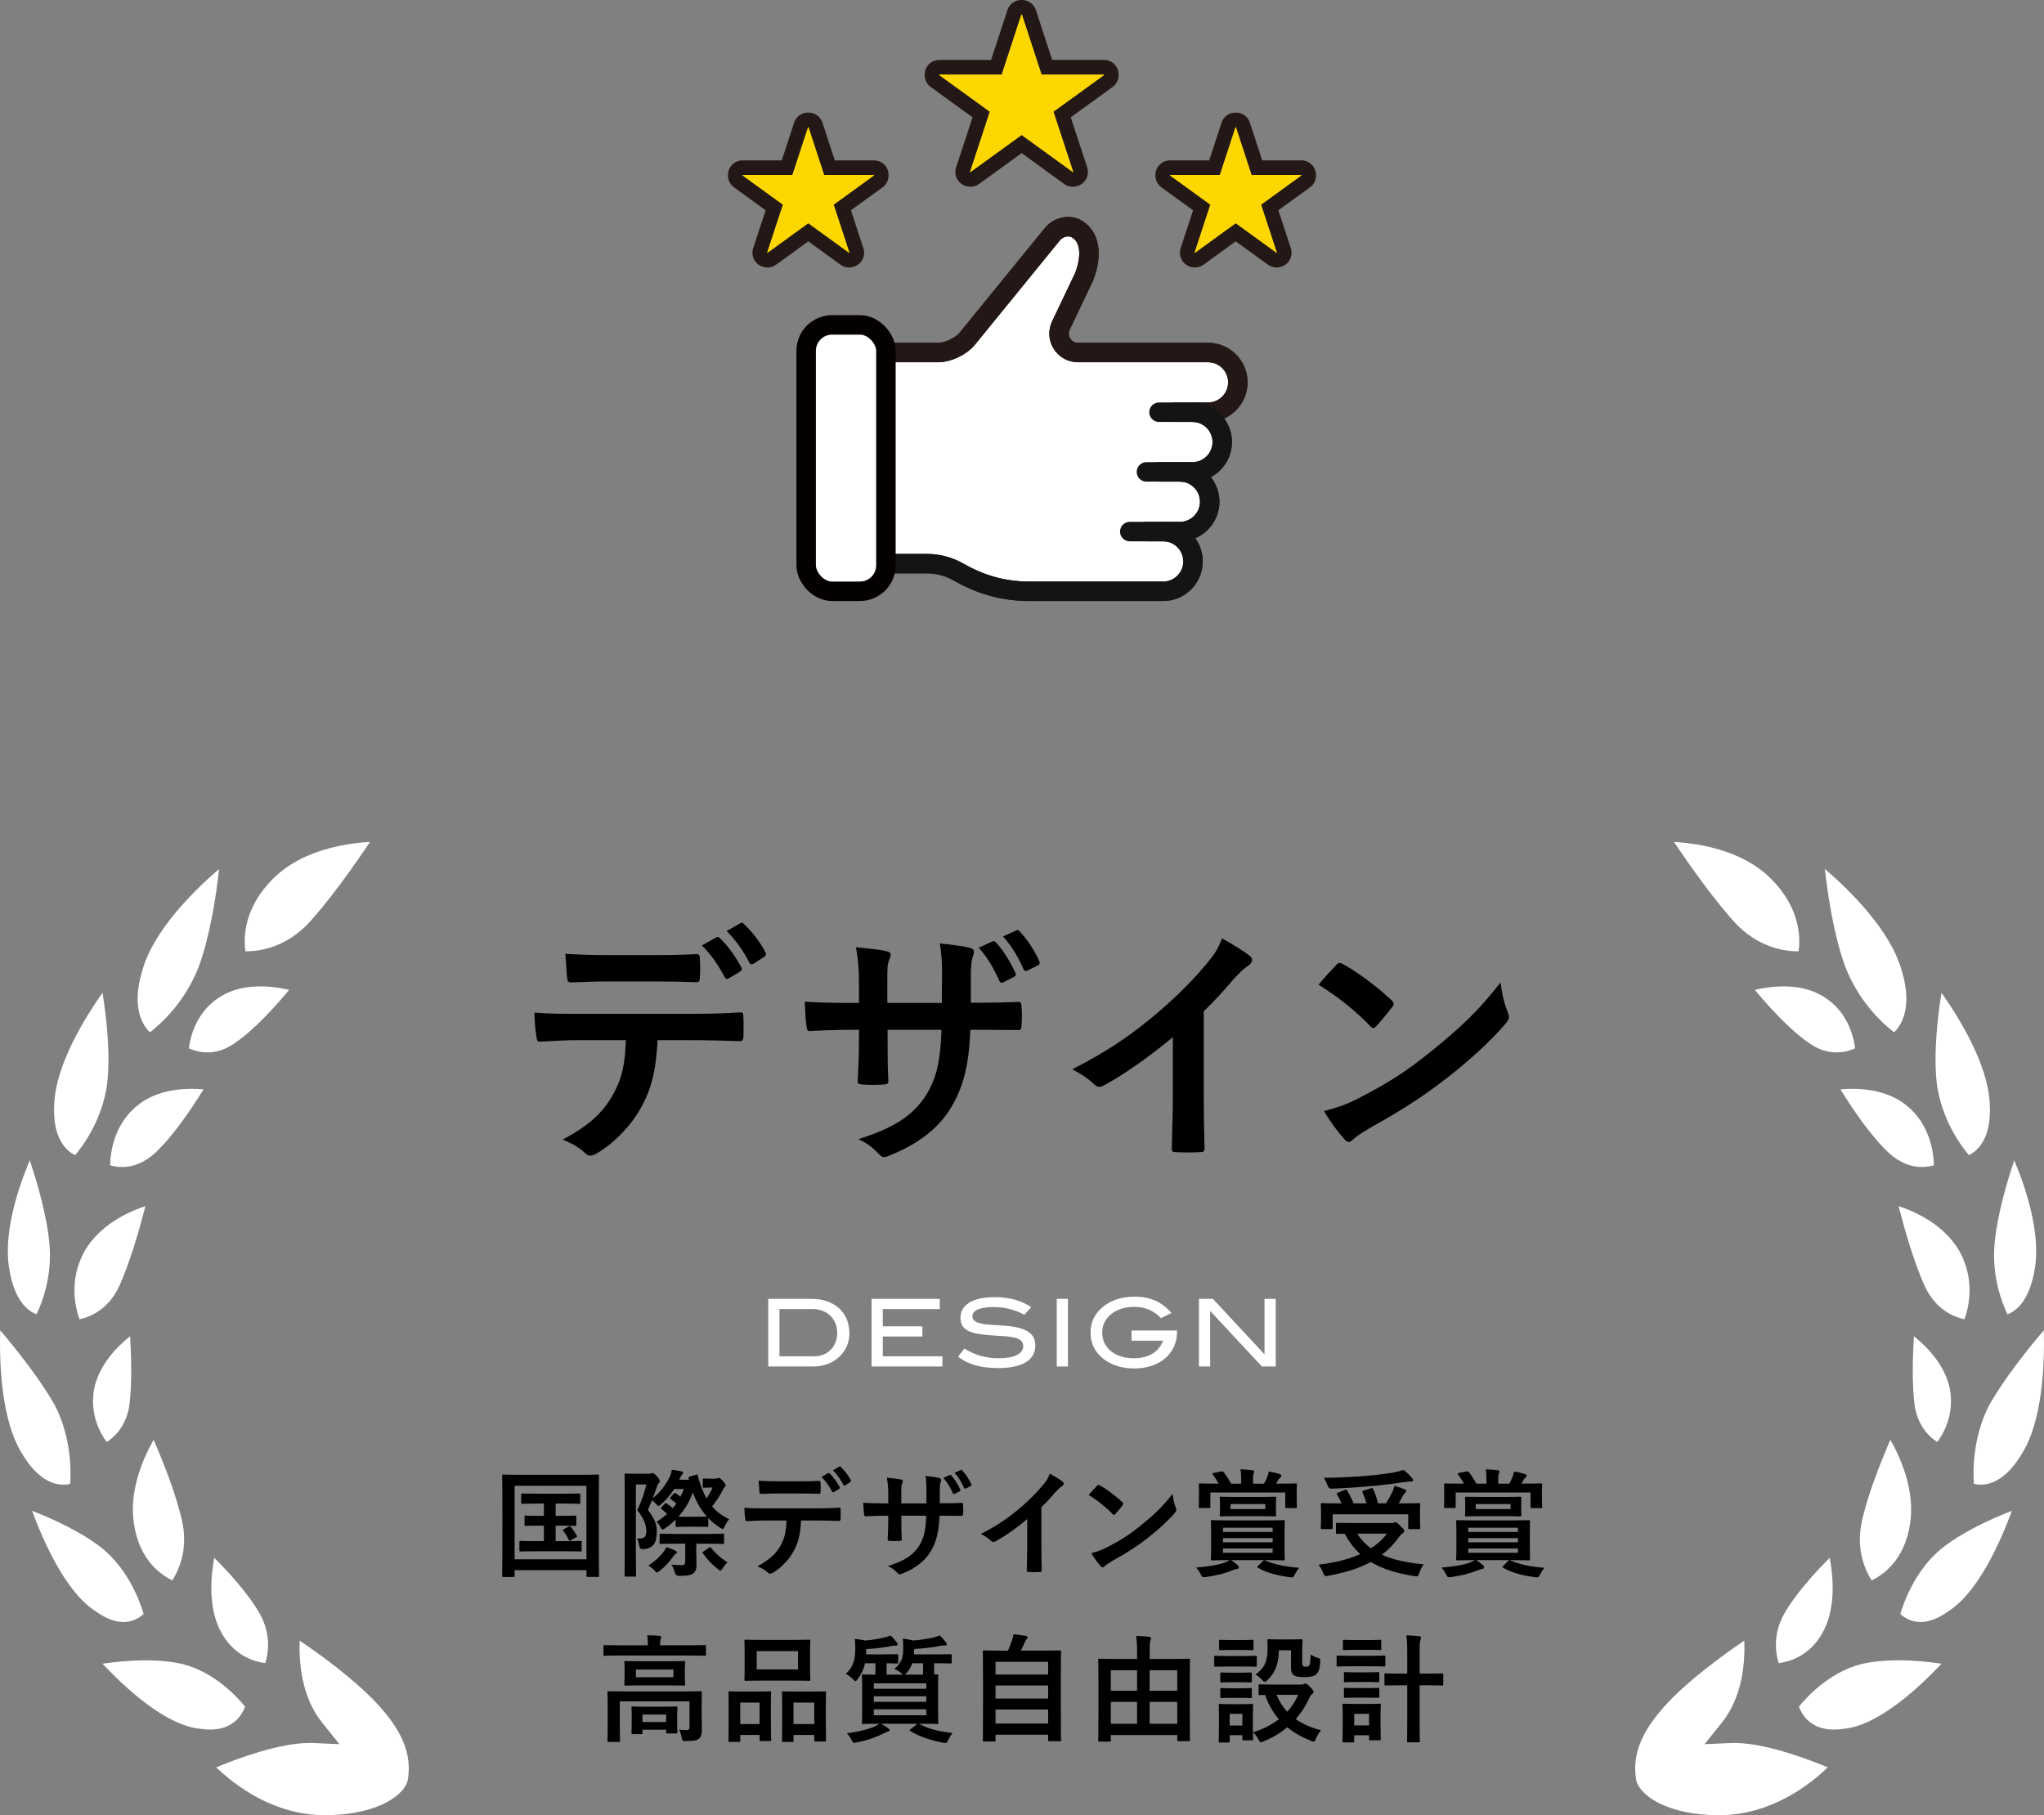 <?xml version="1.0" encoding="UTF-8"?><svg id="b" xmlns="http://www.w3.org/2000/svg" viewBox="0 0 420 373"><rect x="0" y="0" width="420" height="373" fill="#808080" stroke="none"/><defs><style>.d,.e,.f,.g{fill:#fff;}.d,.g,.h,.i{stroke-linecap:round;stroke-width:4px;}.d,.h{stroke:#231815;}.d,.h,.i{stroke-miterlimit:10;}.j{fill:#231815;}.f,.k{opacity:0;}.g{stroke:#040000;stroke-linejoin:round;}.l{fill:gold;}.h,.i{fill:none;}.i{stroke:#141414;}</style></defs><g id="c"><g class="k"><rect class="l" x="0" y="3" width="420" height="370" rx="30" ry="30"/></g><rect class="f" x="150" y="3" width="120" height="120"/><path class="d" d="M173.71,115.825h16.739c2.091,0,4.155.486,6.008,1.453.532.278,1.081.577,1.631.88,4.093,2.194,8.664,3.342,13.308,3.342h27.612c3.387,0,6.133-2.746,6.133-6.133,0-3.387-2.746-6.133-6.133-6.133h3.428c3.387,0,6.133-2.745,6.133-6.133s-2.746-6.133-6.133-6.133h2.577c3.387,0,6.133-2.745,6.133-6.132,0-3.387-2.746-6.133-6.133-6.133h3.207c3.387,0,6.133-2.745,6.133-6.133,0-3.387-2.745-6.133-6.133-6.133h-26.722c-2.912,0-4.787-3.088-3.444-5.672l.013-.026-.013.026,4.715-9.913c1.297-3.297,1.814-7.928-1.616-9.857h0c-1.512-.85-3.709-.345-4.908,1.126l-17.503,21.49c-1.266,1.555-3.942,2.826-5.947,2.826h-19.086"/><path class="h" d="M241.357,84.704h6.863c3.387,0,6.133-2.746,6.133-6.133h0c0-3.387-2.746-6.133-6.133-6.133h-26.722c-2.912,0-4.787-3.088-3.444-5.672l.014-.026-.014.026,4.715-9.913c1.298-3.298,1.814-7.929-1.615-9.857h-0c-1.511-.85-3.709-.345-4.908,1.127l-17.503,21.49c-1.266,1.554-3.942,2.826-5.947,2.826h-8.586"/><path class="i" d="M184.21,115.825h6.239c2.091,0,4.155.486,6.008,1.453.533.278,1.08.577,1.631.88,4.093,2.194,8.664,3.342,13.308,3.342h27.612c3.387,0,6.133-2.746,6.133-6.133h0c0-3.387-2.746-6.133-6.133-6.133h-6.863"/><path class="i" d="M238.15,96.969h6.863c3.387,0,6.133-2.745,6.133-6.132h0c0-3.387-2.746-6.133-6.133-6.133h-6.863"/><path class="i" d="M235.573,109.234h6.863c3.387,0,6.133-2.746,6.133-6.133h0c0-3.387-2.746-6.133-6.133-6.133h-6.863"/><rect class="g" x="165.647" y="66.763" width="16.391" height="54.737" rx="5.328" ry="5.328"/><path class="l" d="M199.416,36.879c-.168,0-.337-.028-.5-.086l-.11-.039c-.769-.272-1.179-1.107-.925-1.882l3.725-11.339-9.479-6.864c-.39-.282-.62-.733-.62-1.215v-.146c0-.828.671-1.5,1.5-1.5h11.732l3.69-11.275c.202-.616.777-1.033,1.426-1.033h.146c.648,0,1.224.417,1.426,1.033l3.691,11.275h11.732c.829,0,1.5.672,1.5,1.5v.146c0,.481-.23.933-.62,1.215l-9.479,6.864,3.724,11.339c.253.771-.154,1.605-.919,1.88l-.109.039c-.165.059-.336.088-.506.088-.312,0-.621-.098-.88-.285l-9.632-6.982-9.631,6.982c-.259.188-.568.285-.88.285Z"/><path class="j" d="M210,3l4.029,12.308h12.819v.146l-10.365,7.506,4.065,12.379-.109.039-10.513-7.62-10.511,7.62-.11-.039,4.066-12.379-10.366-7.506v-.146h12.819l4.029-12.308h.146M210,0h-.146c-1.297,0-2.448.834-2.851,2.067l-3.352,10.241h-10.645c-1.657,0-3,1.343-3,3v.146c0,.962.461,1.866,1.241,2.43l8.592,6.221-3.383,10.298c-.509,1.551.315,3.224,1.855,3.766l.11.039c.324.114.661.17.995.17.624,0,1.242-.195,1.761-.571l8.75-6.343,8.752,6.344c.519.376,1.137.571,1.761.571.339,0,.679-.057,1.007-.174l.109-.039c1.533-.547,2.351-2.216,1.843-3.762l-3.382-10.298,8.591-6.222c.779-.564,1.24-1.468,1.24-2.43v-.146c0-1.657-1.343-3-3-3h-10.645l-3.352-10.241c-.404-1.233-1.554-2.067-2.851-2.067h0Z"/><path class="l" d="M157.7,53.469c-.169,0-.339-.028-.502-.087-.767-.272-1.265-1.139-1.011-1.912l2.902-8.836-7.383-5.347c-.39-.282-.62-.733-.62-1.215v-.116c0-.828.671-1.5,1.5-1.5h9.14l2.876-8.786c.202-.616.777-1.033,1.426-1.033h.117c.648,0,1.224.417,1.426,1.033l2.876,8.786h9.14c.829,0,1.5.672,1.5,1.5v.116c0,.48-.23.933-.62,1.215l-7.382,5.347,2.901,8.836c.253.771-.153,1.604-.918,1.879-.18.065-.38.099-.582.099-.322,0-.646-.085-.893-.264l-7.506-5.441-7.505,5.441c-.259.188-.568.285-.88.285Z"/><path class="j" d="M166.144,26.137l3.214,9.819h10.227v.117l-8.269,5.989,3.243,9.876-.087.031-8.387-6.079-8.386,6.079-.088-.031,3.244-9.876-8.27-5.989v-.117h10.227l3.214-9.819h.117M166.144,23.137h-.117c-1.297,0-2.448.834-2.851,2.067l-2.538,7.753h-8.053c-1.657,0-3,1.343-3,3v.117c0,.962.461,1.866,1.241,2.43l6.496,4.704-2.56,7.795c-.51,1.552.316,3.227,1.858,3.767l.088.031c.323.114.659.169.992.169.624,0,1.242-.195,1.761-.571l6.625-4.803,6.626,4.803c.519.376,1.137.571,1.761.571.338,0,.678-.057,1.005-.174l.087-.031c1.534-.546,2.353-2.215,1.845-3.763l-2.56-7.795,6.495-4.704c.779-.564,1.24-1.468,1.24-2.43v-.117c0-1.657-1.343-3-3-3h-8.053l-2.538-7.753c-.404-1.233-1.554-2.067-2.851-2.067h0Z"/><path class="l" d="M245.529,53.469c-.168,0-.337-.028-.5-.086-.769-.271-1.268-1.139-1.014-1.913l2.902-8.836-7.383-5.347c-.39-.282-.62-.733-.62-1.215v-.116c0-.828.671-1.5,1.5-1.5h9.14l2.876-8.786c.202-.616.777-1.033,1.426-1.033h.117c.648,0,1.224.417,1.426,1.033l2.876,8.786h9.14c.829,0,1.5.672,1.5,1.5v.116c0,.48-.23.933-.62,1.215l-7.382,5.347,2.901,8.836c.253.771-.153,1.604-.918,1.879-.18.065-.38.099-.582.099-.322,0-.646-.085-.893-.264l-7.506-5.441-7.505,5.441c-.259.188-.568.285-.88.285Z"/><path class="j" d="M253.973,26.137l3.214,9.819h10.227v.117l-8.269,5.989,3.243,9.876-.087.031-8.387-6.079-8.386,6.079-.088-.031,3.244-9.876-8.27-5.989v-.117h10.227l3.214-9.819h.117M253.973,23.137h-.117c-1.297,0-2.448.834-2.851,2.067l-2.538,7.753h-8.053c-1.657,0-3,1.343-3,3v.117c0,.962.461,1.866,1.241,2.43l6.496,4.704-2.56,7.795c-.51,1.552.316,3.226,1.857,3.767l.088.031c.323.114.659.169.993.169.624,0,1.242-.195,1.761-.571l6.625-4.803,6.626,4.803c.519.376,1.137.571,1.761.571.338,0,.678-.057,1.005-.173l.087-.031c1.534-.545,2.353-2.215,1.845-3.763l-2.56-7.795,6.495-4.704c.779-.564,1.24-1.468,1.24-2.43v-.117c0-1.657-1.343-3-3-3h-8.053l-2.538-7.753c-.404-1.233-1.554-2.067-2.851-2.067h0Z"/><path d="M135.117,213.743c-.312,5.825-1.045,9.312-3.076,13.267-2.08,4.058-5.83,7.856-9.15,9.834-.576.366-1.094.625-1.562.625-.371,0-.732-.156-1.094-.518-1.045-1.045-2.812-2.085-4.629-2.759,5.098-2.759,8.164-5.308,10.352-9.263,1.924-3.433,2.441-6.245,2.656-11.187h-9.893c-2.598,0-5.146.156-7.803.312-.469.049-.625-.312-.684-.991-.254-1.455-.41-3.433-.41-4.995,2.91.264,5.83.264,8.848.264h23.359c4.062,0,7.08-.107,10.146-.312.518,0,.576.312.576,1.04.049.674.049,3.33,0,4.004,0,.679-.312.884-.781.884-2.705-.103-6.299-.205-9.883-.205h-6.973ZM124.805,201.673c-2.383,0-4.473.103-7.383.205-.684,0-.84-.259-.879-.884-.156-1.25-.215-3.12-.371-4.995,3.643.21,6.299.259,8.633.259h9.58c2.92,0,6.191-.049,8.799-.205.508,0,.625.312.625.986.098,1.25.098,2.549,0,3.799,0,.728-.117.991-.684.991-2.812-.107-5.879-.156-8.74-.156h-9.58ZM147.188,192.615c.254-.156.469-.103.723.156,1.514,1.406,3.184,3.696,4.424,6.04.156.308.156.571-.264.83l-2.334,1.406c-.361.205-.625.103-.83-.264-1.357-2.549-2.812-4.683-4.688-6.504l2.969-1.665ZM152.129,189.705c.312-.21.469-.107.723.156,1.777,1.665,3.438,3.901,4.434,5.825.156.312.195.625-.273.938l-2.178,1.406c-.469.259-.732.049-.889-.264-1.191-2.339-2.656-4.473-4.629-6.45l2.812-1.611Z"/><path d="M201.318,206.043c2.549,0,5.459-.054,7.861-.156.625-.054.664.259.723.83.098,1.304.098,2.812,0,4.111-.059.679-.156.884-.879.835-1.777,0-4.941-.054-7.5-.054h-2.129c-.312,7.441-1.465,11.812-4.004,16.025-2.607,4.321-6.816,7.441-12.285,9.678-.723.312-1.143.469-1.455.469s-.576-.156-.986-.571c-1.562-1.611-2.559-2.344-4.316-3.125,7.383-2.285,11.387-4.941,14.043-9.209,2.031-3.33,2.861-6.919,3.066-13.267h-11.074v1.875c0,3.066,0,5.879.156,8.638.049.571-.312.674-.889.728-1.357.103-3.076.103-4.482,0-.664-.054-.977-.156-.928-.728.146-2.71.264-5.259.264-8.535v-1.978h-1.562c-2.812,0-6.973.156-8.594.259-.41,0-.566-.312-.625-.986-.205-1.094-.254-2.915-.361-5.049,2.188.156,5.576.259,9.58.259h1.562v-3.794c0-3.33-.117-4.634-.625-7.651,2.695.259,5.254.522,6.348.835.566.103.781.361.781.728,0,.312-.156.674-.312,1.089-.371.938-.371,1.46-.371,5v3.794h11.191l.049-5.098c.049-2.915-.107-5.308-.469-7.129,1.982.21,4.834.522,6.084.884.732.156.938.42.938.835,0,.205-.049.518-.205.938-.361.986-.42,2.339-.42,4.575v4.946h1.826ZM203.926,193.45c.254-.103.469-.103.723.21,1.406,1.509,2.91,3.848,4.004,6.294.156.366.107.571-.312.781l-2.129,1.094c-.42.205-.684.103-.889-.312-1.143-2.603-2.441-4.79-4.209-6.768l2.812-1.299ZM208.809,191.214c.312-.156.469-.107.732.205,1.66,1.772,3.174,4.111,4.004,6.089.156.312.156.679-.312.884l-2.08,1.04c-.469.21-.684.054-.84-.259-1.035-2.446-2.383-4.683-4.209-6.763l2.705-1.196Z"/><path d="M247.344,225.032c0,3.594.049,6.66.156,10.825.049.674-.215.884-.781.884-1.67.103-3.545.103-5.215,0-.566,0-.771-.21-.723-.835.059-3.745.215-7.124.215-10.664v-12.124c-4.59,3.853-10.156,7.803-14.316,9.99-.254.156-.518.21-.781.21-.41,0-.723-.156-1.094-.522-1.191-1.196-2.91-2.236-4.473-3.071,7.188-3.691,11.602-6.709,16.387-10.664,4.121-3.384,7.861-7.026,11.094-10.874,1.758-2.085,2.441-3.125,3.271-5.361,2.344,1.299,4.639,2.705,5.771,3.643.312.21.42.522.42.781,0,.415-.312.884-.732,1.143-.879.576-1.719,1.353-3.115,2.861-2.031,2.446-3.955,4.478-6.084,6.558v17.222Z"/><path d="M274.57,198.289c.205-.259.469-.415.723-.415.215,0,.42.103.684.259,2.656,1.406,6.973,4.58,9.941,7.388.312.312.469.522.469.728,0,.21-.107.42-.312.679-.781,1.04-2.5,3.12-3.232,3.901-.264.259-.42.415-.625.415s-.42-.156-.674-.415c-3.125-3.228-6.875-6.191-10.615-8.481,1.143-1.406,2.646-3.018,3.643-4.058ZM279.102,225.711c6.348-3.281,9.727-5.464,14.98-9.678,6.348-5.151,9.834-8.481,14.258-14.155.312,2.603.781,4.37,1.455,6.089.156.366.264.679.264.991,0,.464-.264.884-.84,1.558-2.754,3.228-7.227,7.388-11.963,11.03-4.316,3.384-8.691,6.299-15.713,10.2-2.344,1.406-3.018,1.924-3.486,2.393-.312.312-.625.522-.938.522-.264,0-.576-.21-.889-.576-1.299-1.455-2.91-3.589-4.16-5.771,2.656-.732,4.268-1.196,7.031-2.603Z"/><path d="M103.447,324.06c-.244,0-.264-.02-.264-.264,0-.166.049-1.772.049-9.199v-4.766c0-4.741-.049-6.421-.049-6.562,0-.239.02-.264.264-.264.166,0,.957.049,3.193.049h13.008c2.227,0,3.008-.049,3.184-.049.234,0,.254.024.254.264,0,.142-.039,1.821-.039,5.747v5.562c0,7.422.039,9.053.039,9.199,0,.239-.02.264-.254.264h-2.07c-.234,0-.254-.024-.254-.264v-1.128h-14.766v1.147c0,.244-.02.264-.254.264h-2.041ZM105.742,320.423h14.766v-15.117h-14.766v15.117ZM115.43,311.487c1.914,0,2.578-.049,2.734-.049.234,0,.254.024.254.264v1.582c0,.239-.02.264-.254.264-.156,0-.82-.049-2.734-.049h-1.25v3.184h1.963c2.236,0,2.949-.049,3.096-.049.254,0,.283.024.283.264v1.655c0,.239-.029.264-.283.264-.146,0-.859-.049-3.096-.049h-6.035c-2.227,0-2.939.049-3.096.049-.254,0-.283-.024-.283-.264v-1.655c0-.239.029-.264.283-.264.156,0,.869.049,3.096.049h1.65v-3.184h-.938c-1.953,0-2.627.049-2.773.049-.234,0-.264-.024-.264-.264v-1.582c0-.239.029-.264.264-.264.146,0,.82.049,2.773.049h.938v-2.52h-1.387c-2.158,0-2.9.049-3.047.049-.215,0-.234-.024-.234-.264v-1.602c0-.239.02-.264.234-.264.146,0,.889.044,3.047.044h5.557c2.178,0,2.92-.044,3.066-.044.215,0,.244.024.244.264v1.602c0,.239-.029.264-.244.264-.146,0-.889-.049-3.066-.049h-1.748v2.52h1.25ZM116.865,313.689c.244-.122.283-.073.479.142.43.503.762.986,1.172,1.729.098.19.098.239-.195.381l-1.025.552c-.312.166-.361.098-.479-.166-.234-.552-.693-1.318-1.104-1.772-.166-.195-.068-.22.186-.361l.967-.503Z"/><path d="M146.953,303.845c.215,0,.381-.049.43-.073.117-.049.195-.073.312-.073.195,0,.381.122.811.601.498.527.596.742.596.884,0,.146-.098.288-.215.41-.156.166-.332.479-.498.835-.596,1.128-1.27,2.134-2.061,3.115.957,1.128,2.09,1.943,3.496,2.637-.352.43-.664.933-.908,1.46-.186.386-.264.552-.41.552-.117,0-.283-.098-.547-.264-.908-.576-1.709-1.245-2.422-1.987v1.558c0,.239-.029.264-.264.264-.137,0-.547-.049-2.061-.049h-2.061c-1.484,0-1.914.049-2.061.049-.244,0-.264-.024-.264-.264v-1.245c-.664.645-1.367,1.245-2.129,1.772-.264.166-.43.264-.547.264-.156,0-.244-.146-.391-.41-.264-.552-.547-.884-.859-1.147.811-.527,1.533-1.079,2.178-1.655-.342-.332-.713-.645-1.143-.981-.225-.142-.195-.19.02-.43l.625-.625c.215-.239.254-.239.469-.073.459.312.82.601,1.201.938.264-.288.479-.625.723-.938-.381-.332-.723-.62-1.123-.933-.117-.073-.176-.117-.176-.19s.078-.146.195-.264l.547-.649c.117-.117.176-.166.244-.166s.146.049.244.122c.332.215.625.43.898.669.273-.503.508-1.006.723-1.582h-1.992c-.762,1.177-1.67,2.251-2.695,3.14-.273.215-.41.337-.527.337-.146,0-.273-.146-.527-.459-.215-.239-.557-.503-.82-.693l-.82,1.963c1.445,1.968,1.826,2.949,1.826,4.531,0,2.3-.791,3.398-2.783,3.545q-.742.049-.83-.742c-.098-.625-.264-1.152-.479-1.465,1.436.073,1.934-.215,1.934-1.484,0-1.196-.449-2.539-1.865-4.336.986-2.109,1.436-3.398,1.865-5.269h-2.148v13.535c0,3.281.039,5.005.039,5.127,0,.239-.02.264-.254.264h-1.875c-.215,0-.234-.024-.234-.264,0-.146.039-1.772.039-5.103v-10.376c0-3.354-.039-5.005-.039-5.171,0-.239.02-.264.234-.264.176,0,.703.044,1.797.044h2.949c.215,0,.381-.02.479-.068.117-.049.215-.073.342-.073.156,0,.332.122.928.767.459.552.498.718.498.908,0,.171-.039.288-.215.41-.166.166-.283.479-.381.791-.264.767-.527,1.509-.83,2.3,1.621-1.318,2.822-2.925,3.613-4.697.137-.405.234-.791.283-1.172.742.093,1.465.239,1.963.332.293.073.361.171.361.288,0,.122-.068.239-.146.337-.117.098-.234.239-.41.625l-.215.479h1.973c-.02-.049-.049-.122-.049-.195-.068-.239-.029-.381.244-.454l1.211-.356c.293-.098.312-.146.391.093.527,1.968,1.123,3.501,1.816,4.746.488-.698.918-1.44,1.25-2.231h-.576c-.654,0-1.025.049-1.182.049-.234,0-.254-.024-.254-.264v-1.387c0-.239.02-.264.254-.264.156,0,.508.049,1.465.049h.82ZM136.289,318.958c.234-.264.479-.669.625-1.05.723.239,1.367.479,1.914.762.195.098.264.22.264.312,0,.122-.068.239-.215.312-.244.122-.381.312-.596.625-.771,1.074-1.562,1.963-2.754,2.896-.273.215-.391.312-.508.312-.166,0-.293-.142-.576-.454-.332-.361-.859-.767-1.201-.957,1.484-1.006,2.383-1.895,3.047-2.759ZM138.975,317.21c-2.256,0-3.037.049-3.193.049-.234,0-.254-.024-.254-.264v-1.558c0-.264.02-.288.254-.288.156,0,.938.049,3.193.049h6.377c2.246,0,3.008-.049,3.154-.049.264,0,.283.024.283.288v1.558c0,.239-.02.264-.283.264-.146,0-.908-.049-3.154-.049h-2.285v1.68c0,.718.049,1.865.049,2.754,0,.864-.264,1.367-.742,1.724-.459.288-1.123.454-2.783.454q-.762,0-.957-.742c-.137-.596-.381-1.172-.645-1.558.859.073,1.66.098,2.158.098.381,0,.654-.215.654-.669v-3.74h-1.826ZM143.213,311.677c1.436,0,1.865-.049,2.041-.049-1.201-1.318-2.139-2.92-2.881-4.937-.742,1.992-1.748,3.594-2.969,4.961.283.024.791.024,1.748.024h2.061ZM145.664,318.05c.117-.098.215-.122.254-.122.098,0,.146.073.215.171.918,1.123,1.914,2.012,3.359,2.969-.332.264-.723.742-.986,1.177-.215.356-.332.503-.479.503-.117,0-.293-.122-.576-.361-1.24-1.006-2.178-1.963-3.037-3.232-.146-.22-.098-.22.195-.386l1.055-.718Z"/><path d="M164.609,312.444c-.156,2.681-.488,4.287-1.426,6.108-.957,1.87-2.676,3.618-4.209,4.526-.264.171-.498.288-.713.288-.176,0-.342-.073-.508-.239-.479-.479-1.289-.957-2.129-1.27,2.344-1.27,3.75-2.441,4.766-4.263.879-1.582,1.123-2.876,1.221-5.151h-4.561c-1.191,0-2.363.073-3.594.142-.215.024-.273-.142-.303-.454-.127-.669-.195-1.582-.195-2.3,1.338.122,2.686.122,4.072.122h10.762c1.865,0,3.262-.049,4.668-.146.234,0,.264.146.264.479.029.312.029,1.533,0,1.846,0,.312-.146.405-.361.405-1.25-.044-2.891-.093-4.551-.093h-3.203ZM159.863,306.887c-1.104,0-2.07.044-3.398.093-.312,0-.391-.117-.41-.405-.078-.576-.098-1.44-.176-2.3,1.68.093,2.91.117,3.984.117h4.404c1.338,0,2.852-.024,4.053-.093.234,0,.283.142.283.454.049.576.049,1.172,0,1.748,0,.337-.049.454-.312.454-1.299-.044-2.705-.068-4.023-.068h-4.404ZM170.156,302.717c.127-.073.215-.049.342.073.693.645,1.455,1.699,2.041,2.778.068.142.068.264-.127.381l-1.074.649c-.166.093-.283.049-.381-.122-.625-1.172-1.299-2.153-2.168-2.993l1.367-.767ZM172.441,301.375c.137-.093.215-.049.332.073.82.767,1.582,1.797,2.031,2.681.078.146.098.288-.117.435l-1.006.645c-.215.122-.332.024-.4-.117-.557-1.079-1.23-2.061-2.139-2.974l1.299-.742Z"/><path d="M193.945,308.899c1.172,0,2.51-.024,3.613-.073.293-.024.312.122.332.386.059.596.059,1.289,0,1.89-.02.312-.068.41-.41.386-.801,0-2.266-.024-3.438-.024h-.986c-.146,3.423-.674,5.435-1.846,7.378-1.191,1.987-3.145,3.423-5.654,4.453-.342.146-.527.22-.674.22-.137,0-.254-.073-.449-.264-.723-.742-1.172-1.079-1.992-1.44,3.398-1.055,5.254-2.275,6.465-4.238.938-1.533,1.328-3.188,1.416-6.108h-5.107v.859c0,1.416,0,2.71.078,3.979.02.264-.137.312-.41.332-.625.049-1.406.049-2.051,0-.312-.02-.459-.068-.439-.332.068-1.245.127-2.422.127-3.931v-.908h-.723c-1.289,0-3.213.068-3.955.117-.186,0-.264-.142-.283-.454-.098-.503-.117-1.343-.176-2.324,1.016.073,2.568.122,4.414.122h.723v-1.748c0-1.533-.059-2.134-.293-3.525,1.25.122,2.422.239,2.93.386.254.049.352.166.352.332,0,.146-.068.312-.137.503-.176.435-.176.674-.176,2.305v1.748h5.156l.02-2.349c.02-1.343-.049-2.446-.215-3.281.918.093,2.227.239,2.803.405.342.073.43.19.43.386,0,.093-.02.239-.088.43-.176.454-.195,1.079-.195,2.109v2.275h.84ZM195.137,303.098c.117-.044.215-.044.332.098.654.693,1.348,1.772,1.855,2.9.068.166.039.264-.146.356l-.986.503c-.195.098-.312.049-.41-.142-.527-1.196-1.123-2.202-1.934-3.115l1.289-.601ZM197.393,302.068c.146-.068.215-.044.332.098.771.815,1.465,1.895,1.846,2.803.078.146.078.312-.137.41l-.957.479c-.225.093-.312.024-.391-.122-.479-1.123-1.104-2.153-1.934-3.115l1.24-.552Z"/><path d="M213.984,317.644c0,1.65.029,3.066.078,4.98.02.312-.098.405-.352.405-.771.049-1.641.049-2.402,0-.264,0-.361-.093-.332-.381.02-1.724.098-3.281.098-4.912v-5.581c-2.109,1.772-4.678,3.594-6.592,4.6-.127.073-.244.098-.361.098-.195,0-.332-.073-.508-.239-.547-.552-1.338-1.03-2.051-1.416,3.301-1.699,5.332-3.091,7.539-4.912,1.895-1.558,3.613-3.232,5.107-5.005.811-.957,1.123-1.436,1.514-2.466,1.074.596,2.129,1.245,2.656,1.675.137.098.195.239.195.361,0,.19-.156.405-.342.527-.41.264-.791.62-1.436,1.313-.938,1.128-1.816,2.061-2.812,3.022v7.93Z"/><path d="M225.391,305.33c.088-.122.215-.195.332-.195.098,0,.195.049.312.122,1.221.645,3.203,2.109,4.57,3.403.146.142.215.239.215.332,0,.098-.039.195-.137.312-.361.479-1.152,1.44-1.484,1.797-.127.122-.195.19-.293.19s-.195-.068-.312-.19c-1.436-1.484-3.164-2.852-4.883-3.906.527-.645,1.221-1.387,1.68-1.865ZM227.471,317.952c2.92-1.509,4.482-2.515,6.904-4.453,2.91-2.373,4.521-3.906,6.562-6.519.137,1.201.352,2.012.664,2.803.078.171.117.312.117.459,0,.215-.117.405-.381.718-1.27,1.484-3.33,3.398-5.508,5.078-1.982,1.558-3.994,2.896-7.236,4.692-1.074.649-1.387.889-1.602,1.104-.146.146-.293.239-.43.239-.117,0-.273-.093-.41-.264-.605-.669-1.348-1.65-1.914-2.656,1.221-.337,1.963-.552,3.232-1.201Z"/><path d="M252.949,320.589c.547.361.889.625,1.348,1.006.254.239.254.386.254.527,0,.122-.137.239-.4.288-.283.049-.527.117-1.006.288-1.367.596-3.184,1.055-5.312,1.362-.215.024-.41.049-.508.049-.293,0-.361-.142-.605-.62-.234-.503-.596-1.03-.957-1.367,2.227-.19,4.238-.479,5.664-.957.303-.098.859-.337,1.24-.576h-.312c-2.295,0-3.135.049-3.281.049-.244,0-.264-.024-.264-.264,0-.146.049-.767.049-2.183v-3.374c0-1.416-.049-2.036-.049-2.183,0-.239.02-.264.264-.264.146,0,.986.049,3.154.049h8.174c2.324,0,3.164-.049,3.311-.049.264,0,.283.024.283.264,0,.146-.049.767-.049,2.183v3.374c0,1.416.049,2.036.049,2.183,0,.239-.02.264-.283.264-.146,0-.986-.049-3.311-.049h-7.451ZM250.898,302.381c.303-.049.371-.049.527.122.527.669,1.113,1.558,1.523,2.368h2.09v-.645c0-1.104-.02-1.675-.176-2.3.898.024,1.66.098,2.5.19.215.024.352.146.352.264,0,.195-.039.312-.137.479-.098.239-.117.649-.117,1.558v.454h2.266c.244-.381.391-.762.605-1.221.137-.332.264-.693.381-1.27.791.122,1.582.312,2.275.527.195.073.312.19.312.312,0,.19-.098.288-.234.405-.195.146-.312.337-.43.527-.156.264-.293.503-.439.718h.84c2.227,0,3.018-.044,3.193-.044.234,0,.254.024.254.264,0,.142-.039.552-.039,1.123v.938c0,2.012.039,2.344.039,2.466,0,.264-.02.288-.254.288h-1.875c-.234,0-.264-.024-.264-.288v-2.925h-15.381v2.925c0,.239-.02.264-.264.264h-1.846c-.264,0-.283-.024-.283-.264,0-.146.049-.479.049-2.466v-.747c0-.762-.049-1.147-.049-1.313,0-.239.02-.264.283-.264.146,0,.957.044,3.164.044h.645c-.332-.596-.762-1.289-1.172-1.816-.166-.22-.137-.337.166-.386l1.494-.288ZM258.916,307.605c2.139,0,2.881-.049,3.018-.049.264,0,.293.024.293.264,0,.142-.049.405-.049,1.245v1.006c0,.84.049,1.104.049,1.245,0,.264-.029.288-.293.288-.137,0-.879-.049-3.018-.049h-5.01c-2.109,0-2.852.049-3.008.049-.244,0-.273-.024-.273-.288,0-.142.059-.405.059-1.245v-1.006c0-.84-.059-1.079-.059-1.245,0-.239.029-.264.273-.264.156,0,.898.049,3.008.049h5.01ZM251.299,314.793h10.205v-.864h-10.205v.864ZM261.504,316.922v-.859h-10.205v.859h10.205ZM261.504,318.191h-10.205v.889h10.205v-.889ZM252.832,310.095h7.168v-1.03h-7.168v1.03ZM259.473,320.803c.234-.239.312-.239.498-.142,1.943.835,4.287,1.294,7.002,1.509-.312.312-.654.859-.918,1.362-.234.483-.332.601-.596.601-.127,0-.244,0-.527-.049-2.451-.332-4.697-.908-6.445-1.914-.215-.122-.186-.215.049-.454l.938-.913Z"/><path d="M285.771,312.971c.361,0,.576-.049.645-.073.127-.049.215-.098.312-.098.215,0,.43.146,1.123.84.605.576.703.815.703,1.006,0,.171-.098.264-.293.386-.166.117-.449.332-.791.815-1.055,1.436-2.197,2.632-3.525,3.638,2.227,1.006,5.01,1.606,8.574,1.968-.352.527-.664,1.172-.898,1.797-.195.527-.244.669-.557.669-.098,0-.264-.024-.459-.049-3.73-.576-6.602-1.509-8.926-2.896-2.451,1.313-5.322,2.202-8.75,2.822-.234.049-.361.049-.508.049-.254,0-.332-.142-.527-.62-.254-.649-.645-1.294-.957-1.704,3.408-.405,6.25-1.123,8.574-2.178-1.27-1.152-2.295-2.515-3.203-4.17-.889,0-1.445.024-1.533.024-.244,0-.264-.024-.264-.264v-1.748c0-.239.02-.264.264-.264.146,0,.928.049,3.252.049h7.744ZM276.328,306.165c.293-.117.391-.068.508.146.449.767.938,1.699,1.289,2.612h2.656c-.215-.767-.498-1.558-.811-2.231-.088-.215-.049-.308.244-.405l1.465-.454c.254-.073.352-.098.469.142.41.864.801,1.987,1.016,2.949h1.602c.576-.84,1.006-1.68,1.387-2.446.176-.381.264-.693.361-1.172.811.239,1.484.479,2.08.718.244.098.361.19.361.361,0,.142-.117.264-.264.405-.195.19-.332.386-.527.742-.234.454-.479.913-.762,1.392h1.025c2.207,0,2.998-.049,3.135-.049.244,0,.273.024.273.264,0,.142-.059.552-.059,1.196v1.392c0,1.533.059,2.085.059,2.227,0,.239-.029.264-.273.264h-1.934c-.234,0-.264-.024-.264-.264v-2.778h-15.527v2.778c0,.239-.02.264-.264.264h-1.914c-.234,0-.264-.024-.264-.264,0-.142.049-.693.049-2.251v-1.201c0-.811-.049-1.196-.049-1.362,0-.239.029-.264.264-.264.137,0,.938.049,3.145.049h.859c-.273-.649-.605-1.318-.918-1.821-.137-.215-.137-.264.195-.386l1.387-.552ZM290.107,303.675c.166.19.264.337.264.503,0,.146-.117.239-.391.239-.303,0-.684.024-1.143.098-2.354.337-4.189.601-7.09.864-2.539.239-5.439.43-8.213.522q-.527.024-.771-.718c-.215-.552-.459-1.099-.742-1.509,3.037-.024,6.182-.19,8.975-.43,2.402-.215,4.033-.43,5.371-.669.84-.171,1.445-.337,2.012-.527.703.479,1.23,1.074,1.729,1.626ZM278.896,315.149c.771,1.226,1.699,2.207,2.803,3.018,1.338-.859,2.422-1.865,3.281-3.018h-6.084Z"/><path d="M303.359,320.589c.547.361.879.625,1.328,1.006.273.239.273.386.273.527,0,.122-.146.239-.41.288-.293.049-.527.117-1.006.288-1.367.596-3.193,1.055-5.322,1.362-.215.024-.41.049-.498.049-.283,0-.361-.142-.596-.62-.244-.503-.605-1.03-.957-1.367,2.227-.19,4.238-.479,5.645-.957.312-.098.859-.337,1.25-.576h-.312c-2.305,0-3.145.049-3.281.049-.234,0-.264-.024-.264-.264,0-.146.049-.767.049-2.183v-3.374c0-1.416-.049-2.036-.049-2.183,0-.239.029-.264.264-.264.137,0,.977.049,3.164.049h8.164c2.324,0,3.164-.049,3.311-.049.264,0,.283.024.283.264,0,.146-.039.767-.039,2.183v3.374c0,1.416.039,2.036.039,2.183,0,.239-.02.264-.283.264-.146,0-.986-.049-3.311-.049h-7.441ZM301.289,302.381c.312-.049.391-.049.527.122.527.669,1.133,1.558,1.543,2.368h2.07v-.645c0-1.104-.02-1.675-.156-2.3.879.024,1.65.098,2.48.19.225.024.371.146.371.264,0,.195-.059.312-.146.479-.098.239-.127.649-.127,1.558v.454h2.285c.234-.381.381-.762.596-1.221.146-.332.264-.693.381-1.27.791.122,1.582.312,2.275.527.195.073.312.19.312.312,0,.19-.098.288-.244.405-.186.146-.312.337-.43.527-.137.264-.283.503-.43.718h.84c2.227,0,3.018-.044,3.184-.044.244,0,.273.024.273.264,0,.142-.059.552-.059,1.123v.938c0,2.012.059,2.344.059,2.466,0,.264-.029.288-.273.288h-1.865c-.244,0-.264-.024-.264-.288v-2.925h-15.381v2.925c0,.239-.029.264-.264.264h-1.846c-.264,0-.283-.024-.283-.264,0-.146.039-.479.039-2.466v-.747c0-.762-.039-1.147-.039-1.313,0-.239.02-.264.283-.264.146,0,.967.044,3.164.044h.654c-.342-.596-.771-1.289-1.182-1.816-.166-.22-.146-.337.166-.386l1.484-.288ZM309.316,307.605c2.129,0,2.871-.049,3.018-.049.264,0,.283.024.283.264,0,.142-.039.405-.039,1.245v1.006c0,.84.039,1.104.039,1.245,0,.264-.02.288-.283.288-.146,0-.889-.049-3.018-.049h-5c-2.109,0-2.852.049-3.027.049-.234,0-.254-.024-.254-.288,0-.142.039-.405.039-1.245v-1.006c0-.84-.039-1.079-.039-1.245,0-.239.02-.264.254-.264.176,0,.918.049,3.027.049h5ZM301.699,314.793h10.205v-.864h-10.205v.864ZM311.904,316.922v-.859h-10.205v.859h10.205ZM311.904,318.191h-10.205v.889h10.205v-.889ZM303.232,310.095h7.158v-1.03h-7.158v1.03ZM309.863,320.803c.244-.239.312-.239.508-.142,1.943.835,4.287,1.294,6.992,1.509-.312.312-.645.859-.908,1.362-.244.483-.332.601-.596.601-.117,0-.234,0-.527-.049-2.441-.332-4.697-.908-6.445-1.914-.215-.122-.195-.215.049-.454l.928-.913Z"/><path d="M127.305,340.193c-2.148,0-2.891.049-3.037.049-.244,0-.264-.024-.264-.264v-1.675c0-.239.02-.264.264-.264.146,0,.889.049,3.037.049h5.82v-.073c0-.791-.02-1.416-.156-1.987.879,0,1.719.044,2.539.117.234.024.381.122.381.239,0,.171-.098.288-.166.479-.049.195-.098.503-.098,1.152v.073h6.133c2.148,0,2.891-.049,3.047-.049.234,0,.254.024.254.264v1.675c0,.239-.02.264-.254.264-.156,0-.898-.049-3.047-.049h-14.453ZM144.18,352.483c0,1.294.039,2.3.039,3.042,0,.649-.098,1.294-.566,1.729-.43.381-.986.503-2.715.503-.742,0-.762-.049-.879-.742-.098-.576-.293-1.177-.508-1.582.723.068,1.035.093,1.533.093.381,0,.596-.166.596-.669v-5.249h-14.316v5.371c0,1.772.039,2.583.039,2.705,0,.239-.02.264-.254.264h-2.07c-.234,0-.254-.024-.254-.264,0-.146.039-.864.039-2.705v-4.648c0-1.68-.039-2.397-.039-2.539,0-.239.02-.264.254-.264.176,0,.957.044,3.242.044h12.402c2.285,0,3.066-.044,3.242-.044.234,0,.254.024.254.264,0,.142-.039.981-.039,2.729v1.963ZM137.422,341.37c2.178,0,2.949-.049,3.086-.049.244,0,.273.024.273.264,0,.166-.059.527-.059,1.558v1.46c0,.981.059,1.367.059,1.509,0,.239-.029.264-.273.264-.137,0-.908-.049-3.086-.049h-5.781c-2.168,0-2.939.049-3.086.049-.234,0-.264-.024-.264-.264,0-.142.049-.527.049-1.509v-1.46c0-1.03-.049-1.392-.049-1.558,0-.239.029-.264.264-.264.146,0,.918.049,3.086.049h5.781ZM130.02,356.341c-.234,0-.264-.024-.264-.264,0-.166.049-.552.049-2.754v-.889c0-.908-.049-1.362-.049-1.509,0-.239.029-.264.264-.264.137,0,.762.049,2.588.049h3.74c1.797,0,2.412-.049,2.578-.049.244,0,.273.024.273.264,0,.146-.059.576-.059,1.27v1.055c0,2.158.059,2.539.059,2.686,0,.239-.029.264-.273.264h-1.768c-.264,0-.283-.024-.283-.264v-.503h-4.863v.645c0,.239-.029.264-.273.264h-1.719ZM138.379,343.069h-7.715v1.582h7.715v-1.582ZM132.012,353.85h4.863v-1.533h-4.863v1.533Z"/><path d="M149.941,357.947c-.234,0-.254-.024-.254-.288,0-.142.039-.815.039-4.478v-2.231c0-2.3-.039-2.969-.039-3.135,0-.244.02-.264.254-.264.176,0,.771.044,2.539.044h3.145c1.797,0,2.402-.044,2.559-.044.244,0,.273.02.273.264,0,.142-.059.835-.059,2.729v2.515c0,3.594.059,4.287.059,4.434,0,.239-.029.264-.273.264h-1.865c-.215,0-.244-.024-.244-.264v-.981h-3.965v1.147c0,.264-.029.288-.273.288h-1.895ZM152.109,354.28h3.965v-4.429h-3.965v4.429ZM163.027,336.985c2.275,0,3.047-.049,3.213-.049.244,0,.264.024.264.264,0,.166-.049.791-.049,2.227v3.477c0,1.436.049,2.061.049,2.202,0,.264-.02.288-.264.288-.166,0-.938-.049-3.213-.049h-6.611c-2.256,0-3.037.049-3.193.049-.234,0-.254-.024-.254-.288,0-.142.039-.767.039-2.202v-3.477c0-1.436-.039-2.061-.039-2.227,0-.239.02-.264.254-.264.156,0,.938.049,3.193.049h6.611ZM155.488,343.045h8.496v-3.76h-8.496v3.76ZM160.918,357.947c-.215,0-.234-.024-.234-.264,0-.166.039-.84.039-4.502v-2.231c0-2.275-.039-2.969-.039-3.115,0-.264.02-.283.234-.283.176,0,.791.044,2.637.044h3.301c1.855,0,2.471-.044,2.617-.044.234,0,.264.02.264.283,0,.146-.049.84-.049,2.759v2.563c0,3.594.049,4.263.049,4.404,0,.264-.029.288-.264.288h-1.895c-.234,0-.264-.024-.264-.288v-1.05h-4.268v1.172c0,.239-.02.264-.254.264h-1.875ZM163.047,354.28h4.268v-4.429h-4.268v4.429Z"/><path d="M185.615,344.124c-.117-.049-.215-.122-.361-.264-.43-.386-.957-.669-1.484-.908,1.445-1.25,1.816-2.256,1.816-4.121,0-.864,0-1.606-.088-2.109.84.098,1.436.215,2.158.381,1.504-.117,3.164-.381,4.287-.645.4-.122.771-.239,1.123-.405.508.43.82.811,1.27,1.387.117.146.215.288.215.454,0,.122-.068.239-.293.239-.254,0-.547-.02-.957.049-1.582.337-3.281.527-5.479.674v.811c0,.098-.029.195-.029.288h4.238c2.324,0,3.145-.049,3.281-.049.225,0,.244.024.244.288v1.367c0,.239-.02.264-.244.264-.137,0-.957-.049-3.281-.049h-.088v1.152c0,.527,0,.908.02,1.172.312,0,.508-.024.576-.024.234,0,.264.024.264.264,0,.166-.049.864-.049,2.446v4.766c0,1.582.049,2.275.049,2.417,0,.264-.029.288-.264.288-.166,0-1.006-.049-3.33-.049h-.4c1.914,1.055,4.209,1.631,6.914,1.895-.332.43-.645.933-.879,1.436-.215.459-.312.625-.557.625-.117,0-.283-.024-.547-.073-2.422-.43-4.932-1.294-6.709-2.393-.234-.146-.215-.171.068-.361l1.396-1.128h-7.461c.508.288.986.552,1.445.913.234.166.312.264.312.361,0,.166-.098.283-.361.332-.264.073-.527.215-.938.41-1.318.669-3.232,1.411-5.439,1.821-.234.044-.41.068-.527.068-.254,0-.332-.117-.566-.596-.215-.459-.527-.913-.938-1.367,2.148-.239,4.434-.791,5.82-1.436.293-.146.547-.288.84-.508-2.324,0-3.145.049-3.281.049-.264,0-.293-.024-.293-.288,0-.142.049-.835.049-2.417v-4.766c0-1.582-.049-2.28-.049-2.446,0-.239.029-.264.293-.264.117,0,.781.049,2.461.049,0-.264.029-.649.029-1.172v-1.177h-2.139c-.234,1.079-.684,2.134-1.504,3.213-.215.308-.312.479-.449.479-.127,0-.273-.146-.527-.41-.488-.479-.957-.835-1.484-1.123,1.641-1.44,1.953-3.164,1.953-5.225,0-.742-.02-1.411-.117-1.938.791.093,1.465.19,2.158.332,1.533-.117,2.9-.356,4.023-.645.41-.073.811-.215,1.123-.405.508.405.84.811,1.299,1.387.117.146.244.288.244.454,0,.122-.127.264-.371.264-.215,0-.498-.024-.898.073-1.641.337-3.066.503-5.234.645v1.079h3.438c2.08,0,2.754-.049,2.891-.049.244,0,.264.024.264.288v1.367c0,.239-.02.264-.264.264-.117,0-.693-.024-2.129-.049v1.177c0,.522,0,.908.02,1.172h3.428ZM179.551,345.896v1.128h10.781v-1.128h-10.781ZM190.332,349.705v-1.147h-10.781v1.147h10.781ZM190.332,351.238h-10.781v1.221h10.781v-1.221ZM187.461,341.775c-.234.674-.605,1.343-1.123,1.943-.166.215-.312.356-.439.405h3.75c0-.264.02-.649.02-1.196v-1.152h-2.207Z"/><path d="M202.217,357.849c-.244,0-.264-.024-.264-.264,0-.142.039-1.411.039-7.808v-4.434c0-4.453-.039-5.771-.039-5.942,0-.239.02-.264.264-.264.166,0,1.006.049,3.33.049h1.553c.381-.767.596-1.387.889-2.251.117-.312.195-.669.264-1.128.811.073,1.865.244,2.568.361.215.049.332.19.332.312,0,.142-.098.239-.195.337-.166.19-.293.356-.352.571-.244.576-.469,1.079-.84,1.797h4.668c2.324,0,3.164-.049,3.33-.049.244,0,.264.024.264.264,0,.146-.049,1.489-.049,5.298v5.054c0,6.396.049,7.666.049,7.783,0,.244-.02.264-.264.264h-2.139c-.234,0-.254-.02-.254-.264v-1.074h-10.811v1.123c0,.239-.029.264-.264.264h-2.08ZM204.561,344.099h10.811v-2.612h-10.811v2.612ZM215.371,349.036v-2.686h-10.811v2.686h10.811ZM215.371,354.163v-2.876h-10.811v2.876h10.811Z"/><path d="M225.928,357.874c-.244,0-.264-.024-.264-.239,0-.166.049-1.27.049-6.997v-4.165c0-4.072-.049-5.225-.049-5.366,0-.239.02-.264.264-.264.166,0,.957.049,3.252.049h4.463v-1.27c0-1.465-.029-2.28-.195-3.452.908.024,1.846.073,2.686.166.215,0,.361.146.361.288,0,.171-.068.337-.146.576-.078.312-.117.767-.117,2.397v1.294h4.766c2.305,0,3.086-.049,3.262-.049.234,0,.254.024.254.264,0,.142-.039,1.294-.039,4.814v4.673c0,5.698.039,6.802.039,6.943,0,.22-.02.244-.254.244h-2.09c-.234,0-.264-.024-.264-.244v-1.006h-13.652v1.104c0,.215-.029.239-.264.239h-2.061ZM228.252,347.429h5.391v-4.214h-5.391v4.214ZM233.643,354.207v-4.502h-5.391v4.502h5.391ZM236.23,343.216v4.214h5.674v-4.214h-5.674ZM241.904,354.207v-4.502h-5.674v4.502h5.674Z"/><path d="M255.41,340.291c1.816,0,2.422-.049,2.559-.049.244,0,.273.024.273.264v1.699c0,.264-.029.288-.273.288-.137,0-.742-.044-2.559-.044h-3.115c-1.826,0-2.412.044-2.539.044-.244,0-.264-.024-.264-.288v-1.699c0-.239.02-.264.264-.264.127,0,.713.049,2.539.049h3.115ZM267.383,346.16c.273,0,.41-.049.527-.098.098-.044.215-.117.371-.117s.449.215.898.669c.557.576.742.84.742,1.006,0,.215-.059.312-.254.435-.195.117-.391.332-.576.742-.693,1.582-1.65,3.091-2.852,4.453,1.436,1.006,3.154,1.772,5.195,2.3-.381.479-.771,1.079-1.025,1.68-.215.454-.293.645-.488.645-.117,0-.283-.073-.547-.166-1.816-.718-3.477-1.631-4.863-2.778-1.367,1.147-2.988,2.129-4.883,2.896-.264.122-.43.171-.547.171-.195,0-.293-.171-.508-.601-.293-.527-.645-1.03-1.133-1.411.029.957.059,1.27.059,1.362,0,.239-.029.264-.273.264h-1.699c-.234,0-.254-.024-.254-.264v-.791h-2.598v1.245c0,.244-.02.264-.254.264h-1.709c-.264,0-.283-.02-.283-.264,0-.166.039-.718.039-3.613v-1.533c0-1.514-.039-2.085-.039-2.256,0-.239.02-.264.283-.264.146,0,.654.049,2.178.049h2.139c1.553,0,2.041-.049,2.197-.049.244,0,.273.024.273.264,0,.146-.059.723-.059,1.846v3.716c2.109-.625,3.906-1.582,5.352-2.686-1.201-1.387-2.158-3.018-2.832-4.98-.693,0-1.006.024-1.074.024-.244,0-.264-.024-.264-.288v-1.68c0-.215.02-.239.264-.239.137,0,.84.049,2.92.049h5.576ZM255.117,337.009c1.562,0,2.012-.049,2.168-.049.254,0,.283.024.283.264v1.606c0,.239-.029.264-.283.264-.156,0-.605-.049-2.168-.049h-2.168c-1.562,0-2.041.049-2.188.049-.234,0-.264-.024-.264-.264v-1.606c0-.239.029-.264.264-.264.146,0,.625.049,2.188.049h2.168ZM254.932,343.718c1.455,0,1.895-.049,2.012-.049.264,0,.283.024.283.239v1.558c0,.239-.02.264-.283.264-.117,0-.557-.049-2.012-.049h-1.895c-1.455,0-1.885.049-2.041.049-.234,0-.254-.024-.254-.264v-1.558c0-.215.02-.239.254-.239.156,0,.586.049,2.041.049h1.895ZM254.932,346.926c1.455,0,1.895-.049,2.012-.049.264,0,.283.024.283.264v1.533c0,.239-.02.264-.283.264-.117,0-.557-.049-2.012-.049h-1.895c-1.455,0-1.885.049-2.041.049-.234,0-.254-.024-.254-.264v-1.533c0-.239.02-.264.254-.264.156,0,.586.049,2.041.049h1.895ZM252.676,352.171v2.397h2.598v-2.397h-2.598ZM262.793,339.119c-.059,3.018-.918,4.741-2.354,6.108-.264.264-.43.381-.576.381-.137,0-.312-.142-.566-.454-.371-.405-.898-.84-1.328-1.055,1.611-1.104,2.5-2.515,2.5-5.225,0-1.074-.059-1.626-.059-1.772,0-.239.029-.264.293-.264.146,0,.576.049,2.109.049h2.402c1.523,0,2.012-.049,2.148-.049.234,0,.264.024.264.264,0,.146-.049.723-.049,1.943v2.49c0,.386.02.669.176.815.117.117.283.142.664.142.332,0,.508-.117.645-.332.146-.239.195-.815.244-2.158.381.239.957.503,1.416.649.596.19.566.239.547.859-.078,1.44-.312,2.109-.859,2.563-.41.386-1.172.552-2.441.552-.986,0-1.66-.098-2.041-.337-.479-.308-.654-.835-.654-1.65v-3.521h-2.48ZM262.305,348.269c.557,1.338,1.27,2.49,2.188,3.472,1.006-1.079,1.748-2.275,2.246-3.472h-4.434Z"/><path d="M281.855,340.242c1.816,0,2.422-.049,2.559-.049.215,0,.244.024.244.264v1.704c0,.264-.029.288-.244.288-.137,0-.742-.049-2.559-.049h-4.414c-1.816,0-2.412.049-2.539.049-.234,0-.254-.024-.254-.288v-1.704c0-.239.02-.264.254-.264.127,0,.723.049,2.539.049h4.414ZM283.672,353.899c0,2.778.059,3.306.059,3.447,0,.239-.029.264-.273.264h-1.895c-.234,0-.254-.024-.254-.264v-.767h-3.047v1.201c0,.239-.02.264-.264.264h-1.865c-.264,0-.293-.024-.293-.264,0-.146.059-.698.059-3.594v-1.582c0-1.509-.059-2.085-.059-2.251,0-.239.029-.264.293-.264.137,0,.645.044,2.178.044h2.949c1.533,0,2.041-.044,2.197-.044.244,0,.273.024.273.264,0,.142-.059.718-.059,1.841v1.704ZM281.377,337.009c1.533,0,2.012-.049,2.158-.049.264,0,.283.024.283.264v1.582c0,.239-.02.264-.283.264-.146,0-.625-.049-2.158-.049h-2.998c-1.553,0-2.031.049-2.178.049-.244,0-.264-.024-.264-.264v-1.582c0-.239.02-.264.264-.264.146,0,.625.049,2.178.049h2.998ZM281.113,343.645c1.436,0,1.875-.049,2.012-.049.264,0,.293.024.293.264v1.558c0,.239-.029.264-.293.264-.137,0-.576-.049-2.012-.049h-2.656c-1.465,0-1.895.049-2.041.049-.244,0-.264-.024-.264-.264v-1.558c0-.239.02-.264.264-.264.146,0,.576.049,2.041.049h2.656ZM281.113,346.878c1.436,0,1.875-.049,2.012-.049.264,0,.293.024.293.264v1.533c0,.239-.029.264-.293.264-.137,0-.576-.044-2.012-.044h-2.656c-1.465,0-1.895.044-2.041.044-.244,0-.264-.024-.264-.264v-1.533c0-.239.02-.264.264-.264.146,0,.576.049,2.041.049h2.656ZM278.262,352.171v2.373h3.047v-2.373h-3.047ZM289.16,339.666c0-1.699-.02-2.417-.195-3.613.918.02,1.855.068,2.637.166.244.024.391.142.391.264,0,.166-.078.288-.117.479-.127.288-.176.889-.176,2.661v4.287h1.543c2.168,0,2.91-.049,3.037-.049.264,0,.283.024.283.288v1.938c0,.239-.02.264-.283.264-.127,0-.869-.049-3.037-.049h-1.543v7.236c0,2.71.049,4.072.049,4.194,0,.264-.02.288-.244.288h-2.148c-.215,0-.234-.024-.234-.288,0-.122.039-1.484.039-4.17v-7.261h-1.338c-2.178,0-2.92.049-3.066.049-.264,0-.283-.024-.283-.264v-1.938c0-.264.02-.288.283-.288.146,0,.889.049,3.066.049h1.338v-4.243Z"/><path class="e" d="M169.941,267.4c.967.342,1.797.815,2.471,1.431s1.201,1.362,1.572,2.236c.361.879.547,1.855.547,2.93,0,.986-.195,1.895-.566,2.725-.381.835-.938,1.577-1.68,2.231-.684.601-1.465,1.055-2.344,1.372-.889.312-1.836.469-2.852.469h-9.229v-13.901h8.799c1.211,0,2.305.171,3.281.508ZM169.199,278.347c.586-.239,1.074-.566,1.494-.991.42-.42.742-.923.986-1.509.234-.581.352-1.216.352-1.909,0-.742-.127-1.416-.371-2.026-.254-.605-.605-1.128-1.055-1.562-.459-.435-1.006-.771-1.641-1.011-.625-.234-1.338-.352-2.119-.352h-6.68v9.712h7.119c.693,0,1.328-.117,1.914-.352Z"/><path class="e" d="M179.092,280.794v-13.901h14.014v2.095h-11.709v3.55h8.135v2.095h-8.135v4.067h12.246v2.095h-14.551Z"/><path class="e" d="M207.393,268.967c-1.025-.259-2.1-.386-3.193-.386-1.445,0-2.539.171-3.281.508-.742.342-1.113.801-1.113,1.372,0,.615.391,1.064,1.201,1.348.381.142.811.239,1.279.298.469.054.977.103,1.533.132.557.034,1.162.068,1.797.107s1.318.103,2.021.19c1.738.22,3.027.64,3.848,1.27.84.625,1.25,1.523,1.25,2.686,0,1.475-.645,2.612-1.924,3.418-1.289.806-3.174,1.211-5.654,1.211-1.777,0-3.359-.19-4.717-.566s-2.549-.972-3.564-1.777l1.27-1.67c1.133.693,2.266,1.196,3.398,1.519,1.143.317,2.344.479,3.633.479,1.66,0,2.93-.22,3.779-.664.859-.439,1.289-1.04,1.289-1.792,0-.503-.146-.884-.439-1.152-.283-.269-.703-.474-1.25-.615s-1.23-.239-2.031-.298-1.709-.117-2.734-.181c-1.074-.078-2.012-.186-2.812-.317-.801-.137-1.465-.337-2.012-.605-.527-.269-.938-.62-1.201-1.055-.264-.439-.4-.986-.4-1.655,0-1.304.596-2.334,1.797-3.091,1.211-.752,2.939-1.133,5.205-1.133,2.998,0,5.508.688,7.529,2.056l-1.406,1.558c-1.035-.542-2.07-.938-3.096-1.191Z"/><path class="e" d="M217.139,280.794v-13.901h2.305v13.901h-2.305Z"/><path class="e" d="M241.23,276.702c-.43.938-1.025,1.738-1.797,2.402-.762.664-1.699,1.182-2.793,1.548-1.094.361-2.305.547-3.652.547-1.211,0-2.344-.171-3.398-.503s-1.953-.786-2.725-1.362c-1.865-1.406-2.783-3.242-2.783-5.508,0-2.241.938-4.072,2.812-5.493.801-.615,1.729-1.079,2.793-1.401,1.055-.322,2.227-.479,3.496-.479,1.562,0,2.949.264,4.17.796s2.344,1.382,3.35,2.544l-2.148,1.074c-.703-.757-1.504-1.333-2.402-1.729-.908-.396-1.963-.596-3.164-.596-.869,0-1.689.117-2.441.347-.762.234-1.426.552-1.992.967-1.387,1.025-2.07,2.349-2.07,3.97,0,.771.146,1.479.449,2.129.312.649.752,1.206,1.328,1.675.566.469,1.25.83,2.051,1.089s1.689.386,2.676.386c1.504,0,2.773-.308,3.789-.928,1.016-.615,1.758-1.509,2.207-2.681h-6.475v-2.095h9.346v.21c0,1.128-.215,2.158-.625,3.091Z"/><path class="e" d="M259.297,280.794l-10.635-11.406v11.406h-2.305v-13.901h2.861l10.615,11.406v-11.406h2.305v13.901h-2.842Z"/><path class="e" d="M44.434,363.165c4.539-1.887,13.015-5.012,19.249-5.012.262,0,.512.006.76.016l5.31.242-3.558-4.431c-4.308-5.354-4.784-12.574-4.616-16.847,3.934,2.664,10.998,7.72,15.767,12.807,5.311,5.666,7.308,10.518,6.469,15.721-.497,3.047-6.115,7.339-17.05,7.339-10.594,0-18.576-6.207-22.332-9.835ZM43.157,355.408c-.661,0-1.365-.056-2.185-.181-7.156-.771-15.536-8.691-19.912-13.36,2.395-.349,5.569-.689,8.855-.689,2.965,0,5.587.274,7.762.806,6.448,1.704,11,6.633,12.68,8.709-.621,1.692-2.409,4.717-7.198,4.717h-.003ZM45.163,334.854c-2.383-4.845-1.849-10.941-1.135-14.74,2.792,2.789,7.131,7.458,9.485,11.729,2.249,4.184,1.594,7.992.995,9.907-2.255-.287-6.725-1.537-9.345-6.896ZM25.364,333.301c-1.82,0-3.814-.789-6.008-2.402-6.009-4.04-10.516-14.35-12.763-20.446,4.122,1.596,10.353,4.379,14.76,8.001,5.106,4.37,7.383,10.559,8.168,13.206-.79.716-2.195,1.641-4.157,1.641h0ZM27.548,313.282c-1.139-6.802,1.845-13.59,4.016-17.423,1.87,4.288,4.807,11.569,5.956,17.234,1.101,5.596-.89,9.747-2.11,11.658-2.229-1.063-6.716-4.08-7.862-11.469ZM12.84,305.079c-3.018-.088-5.891-2.288-8.339-6.425C.264,291.847-.146,280.196.034,273.357c3.286,3.861,8.17,9.96,11.268,15.463,3.314,6.503,3.309,13.231,3.112,16.108-.427.094-.964.169-1.574.151h0ZM19.386,285.151c1.123-4.858,4.733-8.493,7.348-10.574.236,3.886.432,9.872-.177,14.42-.763,4.295-3.166,6.402-4.631,7.31-1.356-1.819-3.593-5.779-2.54-11.156ZM17.397,257.048c3.149-5.348,8.829-7.995,12.486-9.206-1.164,4.521-3.243,11.882-5.533,16.764-2.325,4.692-6.034,6.075-8.01,6.486-.908-2.506-2.23-8.109,1.057-14.045ZM1.874,260.594c-1.21-7.407,1.943-16.679,4.241-22.164,1.518,4.524,3.532,11.374,4.043,17.171.601,6.663-1.506,12.087-2.658,14.476-1.64-.618-4.566-2.67-5.625-9.483ZM25.103,239.807c-.998,0-1.852-.172-2.481-.361.064-2.682.806-8.423,5.622-12.286,3.468-2.83,7.964-3.421,11.122-3.421.889,0,1.712.044,2.456.112-2.331,3.776-6.409,9.924-10.255,13.339-2.017,1.736-4.193,2.618-6.464,2.618h0ZM11.157,226.634c.406-7.986,6.26-17.463,9.903-22.632.786,4.868,1.686,12.471.957,18.728-1.003,7.307-4.854,12.589-6.58,14.639-1.695-.821-4.77-3.339-4.281-10.734ZM43.639,216.202c-2.026.23-3.755-.305-4.83-.771.312-2.54,1.582-7.724,6.681-10.752,1.652-.992,3.594-1.621,5.776-1.869,3.028-.343,5.988.095,8.145.6-2.694,3.248-7.251,8.352-11.39,11.083-1.4.96-2.87,1.528-4.383,1.708h0ZM29.239,199.436c2.287-8.278,10.72-16.522,15.787-20.883-.592,5.339-1.82,13.587-4.156,20.01-2.868,7.442-7.866,11.875-10.072,13.564-1.448-1.412-3.875-5.084-1.559-12.69ZM50.427,195.482c-.396-2.747-.38-8.795,5.57-14.81,3.25-3.31,7.845-5.609,13.661-6.832,2.366-.499,4.58-.736,6.374-.841-3.102,4.628-8.418,12.227-12.971,17.066-2.633,2.637-5.698,4.344-9.11,5.062-1.422.296-2.645.364-3.524.354Z"/><path class="e" d="M353.234,373c-10.935,0-16.553-4.292-17.05-7.339-.839-5.203,1.158-10.056,6.469-15.721,4.77-5.086,11.833-10.143,15.767-12.807.167,4.274-.308,11.493-4.616,16.847l-3.558,4.431,5.31-.242c.248-.011.498-.016.76-.016,6.234,0,14.71,3.126,19.249,5.012-3.755,3.628-11.737,9.835-22.332,9.835ZM376.84,355.408c-4.789,0-6.577-3.025-7.198-4.717,1.68-2.075,6.232-7.005,12.68-8.709,2.174-.532,4.796-.806,7.762-.806,3.286,0,6.461.34,8.855.689-4.376,4.669-12.756,12.589-19.912,13.36-.821.125-1.524.181-2.185.181h-.003ZM365.492,341.75c-.599-1.915-1.255-5.723.995-9.907,2.354-4.27,6.693-8.94,9.485-11.729.714,3.799,1.249,9.895-1.135,14.74-2.621,5.359-7.09,6.609-9.345,6.896ZM394.636,333.301c-1.962,0-3.367-.925-4.157-1.641.784-2.647,3.062-8.836,8.168-13.206,4.407-3.622,10.637-6.405,14.76-8.001-2.247,6.096-6.754,16.406-12.763,20.446-2.194,1.613-4.188,2.402-6.008,2.402h0ZM384.59,324.751c-1.22-1.911-3.211-6.062-2.11-11.658,1.149-5.666,4.086-12.946,5.956-17.234,2.171,3.834,5.155,10.621,4.016,17.423-1.146,7.389-5.633,10.406-7.862,11.469ZM407.16,305.079c-.61.018-1.147-.057-1.574-.151-.197-2.877-.202-9.605,3.112-16.108,3.098-5.503,7.982-11.602,11.268-15.463.18,6.839-.23,18.491-4.467,25.297-2.447,4.136-5.321,6.337-8.339,6.425h0ZM398.074,296.307c-1.465-.908-3.868-3.016-4.631-7.31-.61-4.547-.413-10.533-.177-14.42,2.615,2.081,6.225,5.716,7.348,10.574,1.054,5.377-1.183,9.337-2.54,11.156ZM403.659,271.093c-1.976-.411-5.685-1.794-8.01-6.486-2.29-4.883-4.369-12.243-5.533-16.764,3.658,1.211,9.337,3.858,12.486,9.206,3.286,5.936,1.965,11.538,1.057,14.045ZM412.501,270.077c-1.153-2.388-3.26-7.812-2.658-14.476.511-5.797,2.524-12.647,4.043-17.171,2.298,5.484,5.451,14.757,4.241,22.164-1.059,6.813-3.986,8.864-5.625,9.483ZM394.897,239.807c-2.27,0-4.447-.883-6.464-2.618-3.846-3.415-7.925-9.562-10.255-13.339.744-.068,1.567-.112,2.456-.112,3.158,0,7.654.591,11.122,3.421,4.816,3.864,5.558,9.605,5.622,12.286-.629.189-1.483.361-2.481.361h0ZM404.562,237.368c-1.726-2.05-5.576-7.331-6.58-14.639-.728-6.257.172-13.86.957-18.728,3.644,5.17,9.497,14.646,9.903,22.632.488,7.395-2.586,9.913-4.281,10.734ZM376.361,216.202c-1.513-.18-2.983-.748-4.383-1.708-4.139-2.732-8.695-7.835-11.39-11.083,2.157-.505,5.117-.943,8.145-.6,2.182.248,4.123.877,5.776,1.869,5.099,3.028,6.369,8.213,6.681,10.752-1.074.466-2.803,1.001-4.83.771h0ZM389.202,212.126c-2.206-1.688-7.205-6.122-10.072-13.564-2.336-6.423-3.564-14.671-4.156-20.01,5.067,4.361,13.5,12.606,15.787,20.883,2.316,7.606-.11,11.278-1.559,12.69ZM366.049,195.128c-3.412-.718-6.476-2.426-9.11-5.062-4.554-4.84-9.87-12.439-12.971-17.066,1.795.105,4.008.342,6.374.841,5.816,1.223,10.411,3.522,13.661,6.832,5.95,6.014,5.965,12.063,5.57,14.81-.879.011-2.102-.058-3.524-.354Z"/></g></svg>